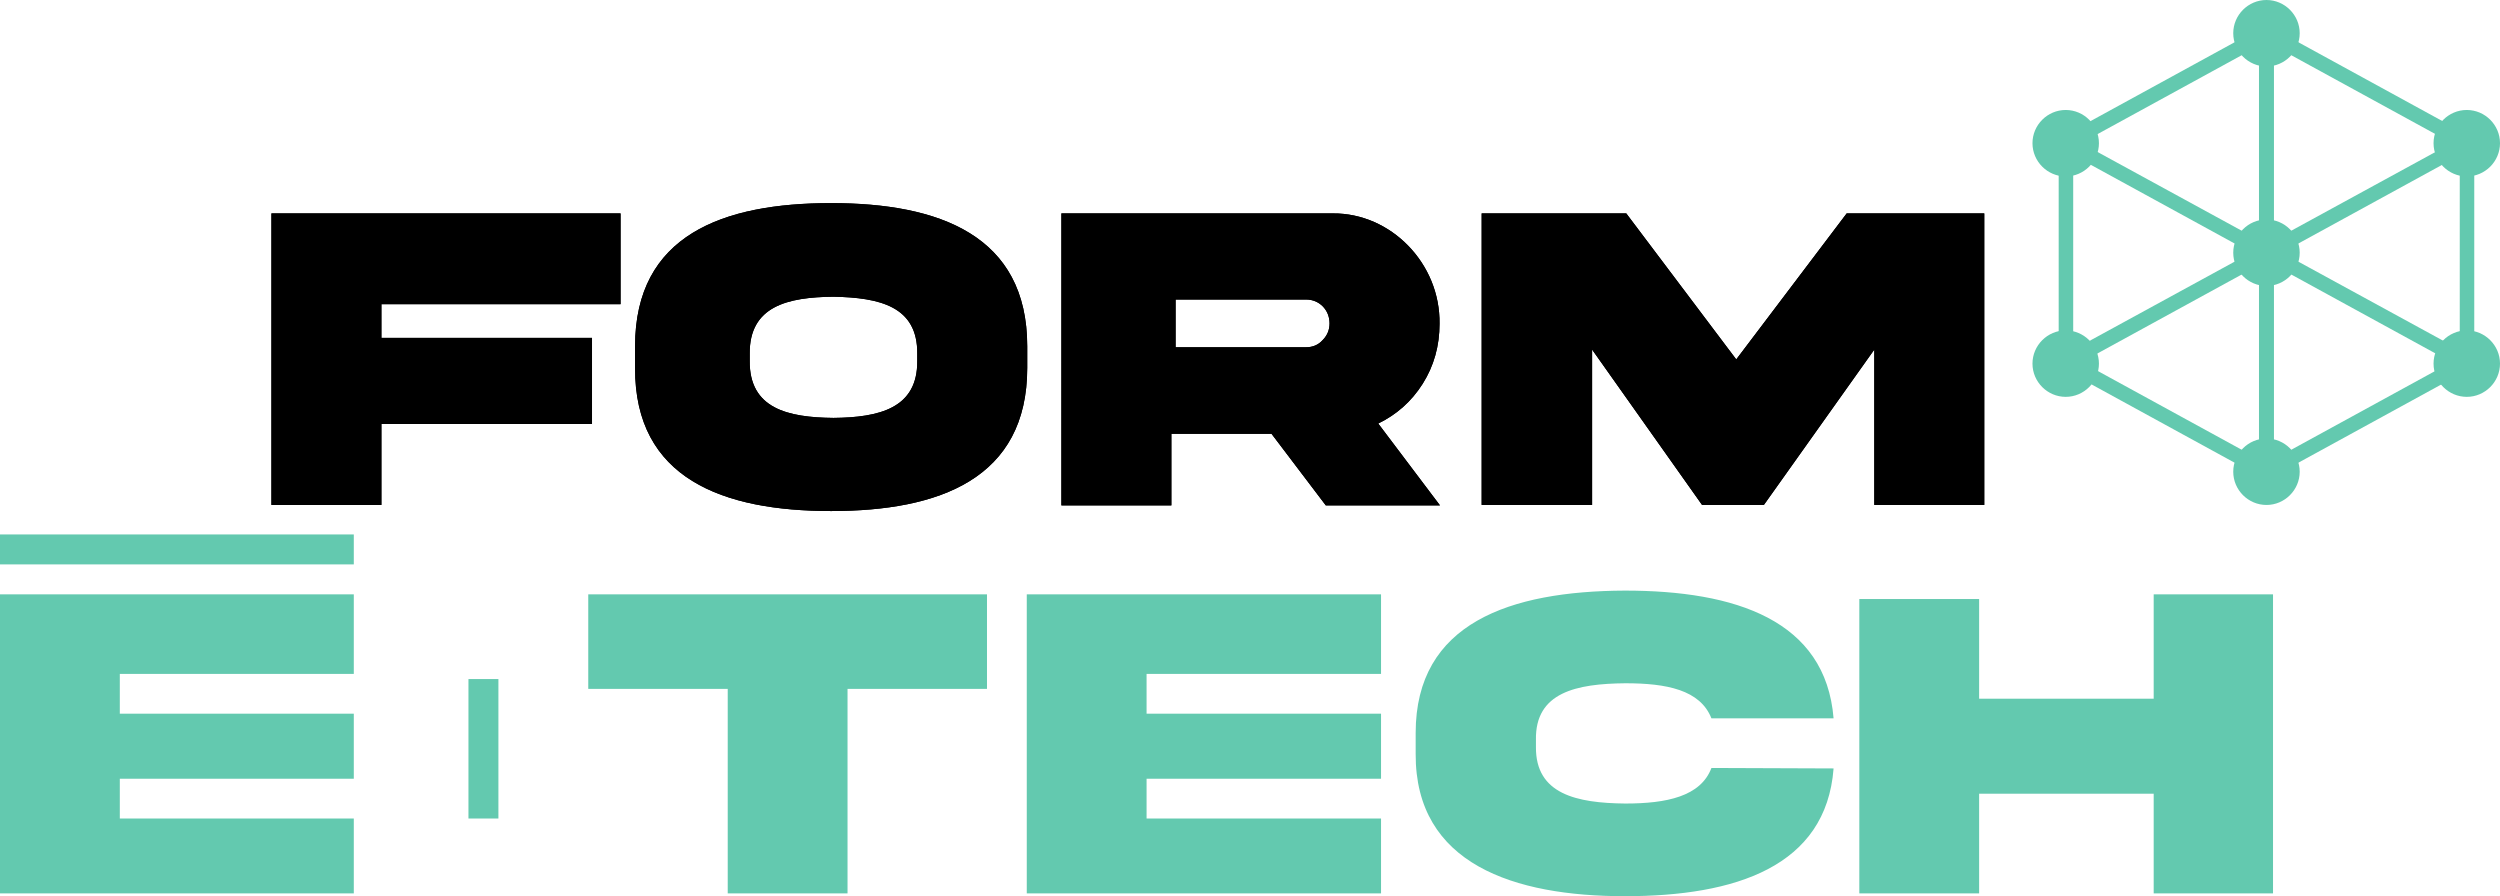 <?xml version="1.0" encoding="UTF-8"?>
<!-- Generator: $$$/GeneralStr/196=Adobe Illustrator 27.6.0, SVG Export Plug-In . SVG Version: 6.00 Build 0)  -->
<svg xmlns="http://www.w3.org/2000/svg" xmlns:xlink="http://www.w3.org/1999/xlink" version="1.1" id="Calque_1" x="0px" y="0px" width="534.2px" height="191.5px" viewBox="0 0 534.2 191.5" style="enable-background:new 0 0 534.2 191.5;" xml:space="preserve">
<style type="text/css">
	.st0{fill:#63C9AF;}
</style>
<g id="Calque_1-2">
	<g>
		<polygon points="58,45.6 132.6,45.6 132.6,65 81.5,65 81.5,72.2 126.5,72.2 126.5,90.6 81.5,90.6 81.5,107.9 58,107.9   "></polygon>
		<g>
			<path d="M196,75.6c0.1-10.2-8.1-12-17.9-12.2c-9.8,0.1-18,2-17.9,12.2v1.5c-0.1,10.2,8.1,12.1,17.9,12.2c9.7-0.1,18-2,17.9-12.2     V75.6z M219.5,74.2v4.4c0,23.7-18.8,30.6-41.9,30.6s-42-6.9-41.9-30.6V74c0-23.8,18.8-30.6,41.9-30.6s41.9,6.9,41.9,30.6"></path>
			<path d="M251.2,64v10.2h27.9c1.4,0,2.6-0.5,3.5-1.5c1-1,1.5-2.2,1.5-3.6c0-2.9-2.2-5.1-5-5.1H251.2L251.2,64z M284.8,45.6     c12.4-0.1,23,10.7,22.8,23.6c0,4.7-1.2,9-3.6,12.8s-5.6,6.6-9.5,8.5l13.2,17.5h-24.4l-11.6-15.3h-21.4V108h-23.5V45.6h58.1H284.8     z"></path>
		</g>
		<polygon points="316.6,45.6 347.5,45.6 371,76.8 394.6,45.6 424,45.6 424,107.9 400.5,107.9 400.5,74.7 376.9,107.9 363.7,107.9     340.2,74.7 340.2,107.9 316.6,107.9   "></polygon>
		<polygon points="58,45.6 132.6,45.6 132.6,65 81.5,65 81.5,72.2 126.5,72.2 126.5,90.6 81.5,90.6 81.5,107.9 58,107.9   "></polygon>
		<g>
			<path d="M196,75.6c0.1-10.2-8.1-12-17.9-12.2c-9.8,0.1-18,2-17.9,12.2v1.5c-0.1,10.2,8.1,12.1,17.9,12.2c9.7-0.1,18-2,17.9-12.2     V75.6z M219.5,74.2v4.4c0,23.7-18.8,30.6-41.9,30.6s-42-6.9-41.9-30.6V74c0-23.8,18.8-30.6,41.9-30.6s41.9,6.9,41.9,30.6"></path>
			<path d="M251.2,64v10.2h27.9c1.4,0,2.6-0.5,3.5-1.5c1-1,1.5-2.2,1.5-3.6c0-2.9-2.2-5.1-5-5.1H251.2L251.2,64z M284.8,45.6     c12.4-0.1,23,10.7,22.8,23.6c0,4.7-1.2,9-3.6,12.8s-5.6,6.6-9.5,8.5l13.2,17.5h-24.4l-11.6-15.3h-21.4V108h-23.5V45.6h58.1H284.8     z"></path>
		</g>
		<polygon points="316.6,45.6 347.5,45.6 371,76.8 394.6,45.6 424,45.6 424,107.9 400.5,107.9 400.5,74.7 376.9,107.9 363.7,107.9     340.2,74.7 340.2,107.9 316.6,107.9   "></polygon>
		<g>
			<polygon class="st0" points="526.4,78.8 440.7,31.9 442.2,29.2 527.9,76 526.4,78.8    "></polygon>
			<polygon class="st0" points="442.2,78.8 440.7,76 526.4,29.2 527.9,31.9 442.2,78.8    "></polygon>
			<polygon class="st0" points="485.9,100.8 482.7,100.8 482.7,7.1 485.9,7.1 485.9,100.8    "></polygon>
			<path class="st0" d="M484.3,102.6l-44.4-24.3V29.6l44.4-24.3l44.4,24.3v48.7L484.3,102.6L484.3,102.6L484.3,102.6z M443,76.4     L484.3,99l41.3-22.6V31.5L484.3,8.9L443,31.5V76.4L443,76.4L443,76.4z"></path>
			<path class="st0" d="M477.2,7.1c0-3.9,3.2-7.1,7.1-7.1s7.1,3.2,7.1,7.1s-3.2,7.1-7.1,7.1S477.2,11,477.2,7.1L477.2,7.1z"></path>
			<path class="st0" d="M477.2,100.8c0-3.9,3.2-7.1,7.1-7.1s7.1,3.2,7.1,7.1s-3.2,7.1-7.1,7.1S477.2,104.7,477.2,100.8L477.2,100.8z     "></path>
			<path class="st0" d="M520,77.7c0-3.9,3.2-7.1,7.1-7.1s7.1,3.2,7.1,7.1s-3.2,7.1-7.1,7.1S520,81.6,520,77.7L520,77.7z"></path>
			<path class="st0" d="M434.3,30.6c0-3.9,3.2-7.1,7.1-7.1s7.1,3.2,7.1,7.1s-3.2,7.1-7.1,7.1S434.3,34.5,434.3,30.6L434.3,30.6z"></path>
			<path class="st0" d="M520,30.6c0-3.9,3.2-7.1,7.1-7.1s7.1,3.2,7.1,7.1s-3.2,7.1-7.1,7.1S520,34.5,520,30.6L520,30.6z"></path>
			<path class="st0" d="M477.2,54c0-3.9,3.2-7.1,7.1-7.1s7.1,3.2,7.1,7.1s-3.2,7.1-7.1,7.1S477.2,57.9,477.2,54L477.2,54z"></path>
			<path class="st0" d="M434.3,77.7c0-3.9,3.2-7.1,7.1-7.1s7.1,3.2,7.1,7.1s-3.2,7.1-7.1,7.1S434.3,81.6,434.3,77.7L434.3,77.7z"></path>
		</g>
		<polygon class="st0" points="0,127 0,190.9 75.6,190.9 75.6,174.9 25.6,174.9 25.6,166.4 75.6,166.4 75.6,152.5 25.6,152.5     25.6,144 75.6,144 75.6,127   "></polygon>
		<polygon class="st0" points="155.5,190.9 155.5,147.2 125.7,147.2 125.7,127 210.9,127 210.9,147.2 181.1,147.2 181.1,190.9   "></polygon>
		<polygon class="st0" points="219.4,127 295.1,127 295.1,144 245,144 245,152.5 295.1,152.5 295.1,166.4 245,166.4 245,174.9     295.1,174.9 295.1,190.9 219.4,190.9   "></polygon>
		<path class="st0" d="M391.8,164.2c-1.6,21-21,27.3-44.6,27.3s-44.8-6.8-44.7-30.4v-4.5c0-23.5,20.2-30.3,44.7-30.4    c23.6,0,42.9,6.3,44.6,27.3h-26.1c-2.4-6.1-9.6-7.5-18.4-7.5c-10.4,0.1-19.3,1.9-19.1,12.1v1.5c-0.1,10.1,8.7,12,19.1,12.1    c8.8,0,16.1-1.5,18.4-7.6L391.8,164.2L391.8,164.2L391.8,164.2z"></path>
		<polygon class="st0" points="422.9,169.6 422.9,190.9 397.3,190.9 397.3,128 422.9,128 422.9,149.3 460.2,149.3 460.2,127     485.7,127 485.7,190.9 460.2,190.9 460.2,169.6   "></polygon>
		<rect y="114.2" class="st0" width="75.6" height="6.4"></rect>
		<rect x="100.1" y="145.1" class="st0" width="6.4" height="29.8"></rect>
	</g>
</g>
</svg>